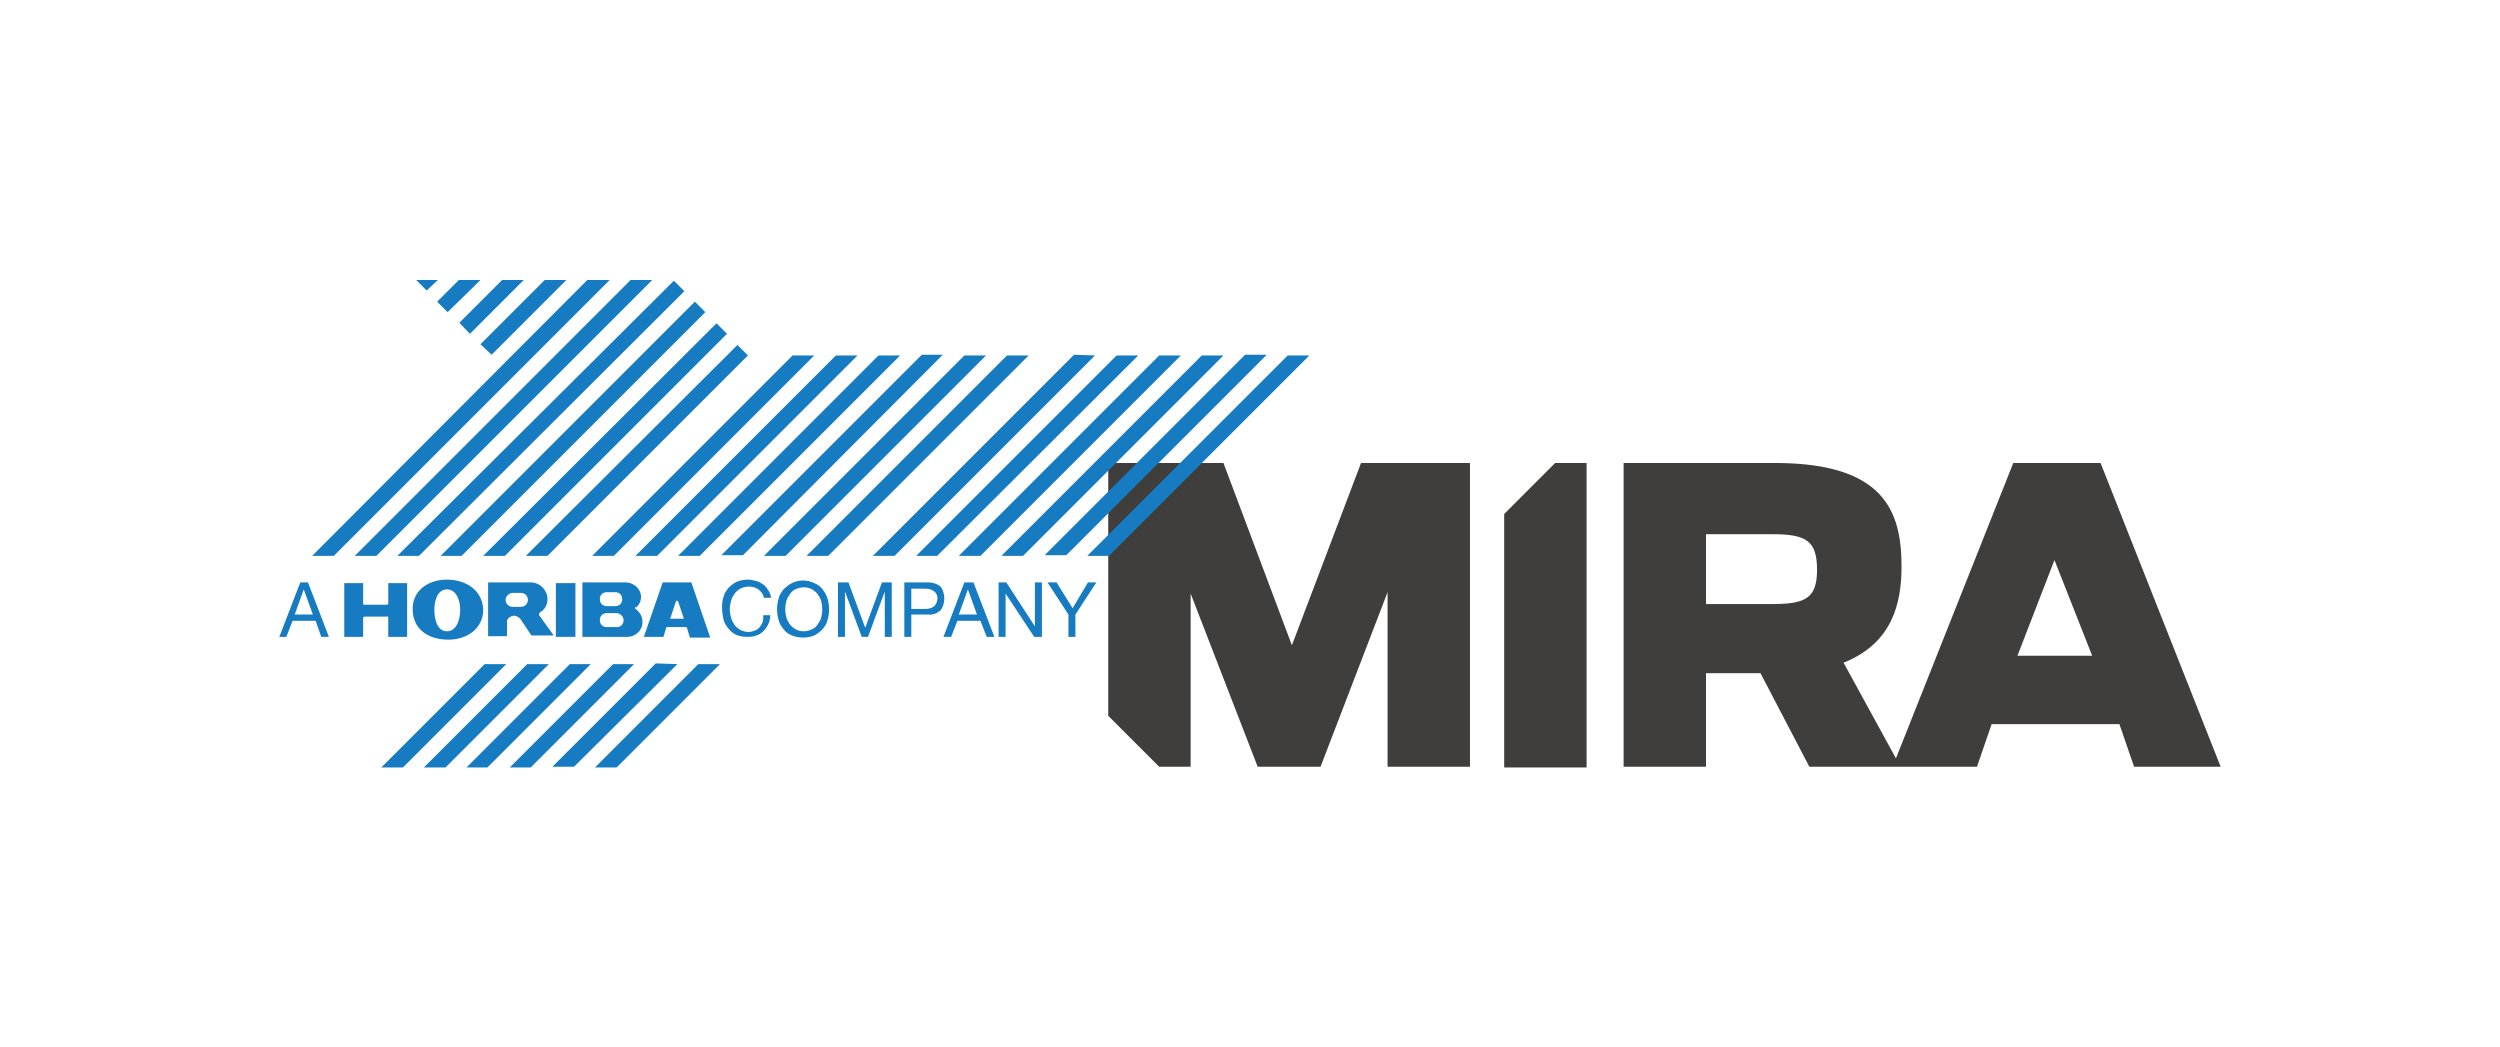 <?xml version="1.0" encoding="UTF-8"?> <svg xmlns="http://www.w3.org/2000/svg" xmlns:xlink="http://www.w3.org/1999/xlink" version="1.1" id="Layer_1" x="0px" y="0px" viewBox="0 0 358 150" style="enable-background:new 0 0 358 150;" xml:space="preserve"> <style type="text/css"> .st0{clip-path:url(#SVGID_00000176723656275641441020000007450855145219074494_);} .st1{fill:#403E3D;} .st2{fill:#167BC0;} </style> <g> <g> <defs> <rect id="SVGID_1_" x="39.9" y="40.1" width="278.1" height="69.8"></rect> </defs> <clipPath id="SVGID_00000140015943875080022050000017528857899985297826_"> <use xlink:href="#SVGID_1_" style="overflow:visible;"></use> </clipPath> <g style="clip-path:url(#SVGID_00000140015943875080022050000017528857899985297826_);"> <path class="st1" d="M210.5,66.3v43.5h-11.8v-25l-9.6,25h-9L170.5,85v24.8H166l-7.3-7.3V66.3h16.5l9.8,26.1l9.9-26.1L210.5,66.3z M232.5,109.9V66.3h22c15.2,0.1,17.8,6.8,17.8,14.8c0,5.3-1.3,11-8.3,13.8l7.5,13.7l16.8-42.3h12.5l17.2,43.5h-12.4l-2.1-6.1 h-18.3l-2.1,6.1h-24l-7-13.4h-7.8v13.4H232.5z M288.9,93.9h10.7l-5.4-13.7L288.9,93.9z M244.2,86.5h9.7c4.7,0,6.3-0.9,6.3-4.9 c0-4.1-1.5-5.1-6.3-5.1h-9.6V86.5z M222.7,66.3l-7.3,7.3v36.3h11.8V66.3H222.7z"></path> <path class="st2" d="M85.2,109.9h3.1l14.8-14.8H100L85.2,109.9z M75.5,95.1l-14.8,14.8h3.1l14.8-14.8H75.5z M81.6,95.1 l-14.8,14.8h3l14.8-14.8H81.6z M55.6,88.5v2.7h2.7v-7.7h-2.7v2.9c0,0.1-0.1,0.2-0.2,0.2c0,0,0,0,0,0h-3.2c-0.2,0-0.2-0.1-0.2-0.2 v-2.9h-2.7v7.7h2.7v-2.7c0-0.1,0.1-0.2,0.2-0.2c0,0,0,0,0,0h3.2C55.5,88.2,55.6,88.3,55.6,88.5z M87.8,95.1L73,109.9h3l14.8-14.8 H87.8z M69.4,95.1l-14.8,14.8h3.1l14.8-14.8H69.4z M67.3,47.8l7.7-7.7h-3.1l-6.1,6.1C65.7,46.2,67.3,47.8,67.3,47.8z M68.8,40.1 h-3.1l-3.1,3.1l1.5,1.5L68.8,40.1L68.8,40.1z M84.1,40.1L44.7,79.6h3.1l39.5-39.5L84.1,40.1z M62.7,40.1h-3.1l1.5,1.5 C61.1,41.6,62.7,40.1,62.7,40.1z M42.2,88l1.3-3.6l0,0l1.3,3.6H42.2z M43,83.4l-3,7.8h1l0.9-2.3h3.3l0.8,2.3h1.1l-3-7.8H43z M70.4,50.8l10.7-10.7H78l-9.2,9.2L70.4,50.8L70.4,50.8z M181.4,50.8h-3.1l-28.7,28.7h3.1L181.4,50.8z M135,50.8h-3l-28.7,28.7 h3.1L135,50.8L135,50.8z M137.3,88l1.3-3.6l0,0l1.3,3.6H137.3z M138.1,83.4l-3,7.8h1.1l0.9-2.3h3.3l0.9,2.3h1.1l-3-7.8H138.1z M184.4,50.9l-28.7,28.7h3.1l28.7-28.7L184.4,50.9z M153.6,87.1l-2.3-3.7H150l3,4.6v3.2h1V88l3-4.6h-1.2L153.6,87.1L153.6,87.1z M148.2,89.7L148.2,89.7l-4.1-6.3H143v7.8h1v-6.2l0,0l4.1,6.2h1.1v-7.8h-1L148.2,89.7L148.2,89.7z M133.8,86.8 c-0.4,0.3-0.8,0.4-1.3,0.4h-2v-2.9h2c0.5,0,0.9,0.1,1.3,0.4C134.4,85.2,134.4,86.1,133.8,86.8z M134.7,84 c-0.5-0.4-1.1-0.6-1.8-0.6h-3.4v7.8h1V88h2.4c0.7,0.1,1.3-0.2,1.8-0.6C135.4,86.4,135.4,85,134.7,84L134.7,84z M109.2,89.1 c-0.1,0.3-0.3,0.5-0.4,0.7c-0.2,0.2-0.4,0.4-0.7,0.5c-0.3,0.1-0.6,0.2-0.9,0.2c-0.4,0-0.8-0.1-1.2-0.3c-0.3-0.2-0.6-0.4-0.8-0.7 c-0.2-0.3-0.4-0.6-0.5-1c-0.1-0.4-0.2-0.8-0.2-1.3c0-0.4,0.1-0.8,0.2-1.2c0.1-0.4,0.3-0.7,0.5-1c0.2-0.3,0.5-0.5,0.8-0.7 c0.4-0.2,0.8-0.3,1.2-0.3c0.5,0,1,0.1,1.4,0.4c0.4,0.3,0.7,0.7,0.8,1.2h1c0-0.4-0.2-0.8-0.4-1.1c-0.2-0.3-0.4-0.6-0.7-0.8 c-0.3-0.2-0.6-0.4-1-0.5c-0.4-0.1-0.8-0.2-1.2-0.2c-0.5,0-1.1,0.1-1.6,0.3c-0.4,0.2-0.8,0.5-1.2,0.9c-0.3,0.4-0.6,0.8-0.7,1.3 c-0.2,0.5-0.2,1.1-0.2,1.6c0,0.5,0.1,1.1,0.2,1.6c0.1,0.5,0.4,0.9,0.7,1.3c0.3,0.4,0.7,0.7,1.1,0.9c0.5,0.2,1,0.3,1.6,0.3 c0.9,0,1.7-0.2,2.3-0.8c0.6-0.6,1-1.4,1-2.3h-1C109.3,88.6,109.3,88.9,109.2,89.1L109.2,89.1z M117.6,88.4 c-0.1,0.4-0.3,0.7-0.5,1c-0.2,0.3-0.5,0.6-0.8,0.7c-0.8,0.4-1.7,0.4-2.4,0c-0.3-0.2-0.6-0.4-0.8-0.7c-0.2-0.3-0.4-0.6-0.5-1 c-0.2-0.8-0.2-1.6,0-2.3c0.1-0.4,0.3-0.7,0.5-1c0.2-0.3,0.5-0.6,0.8-0.7c0.8-0.4,1.7-0.4,2.4,0c0.3,0.2,0.6,0.4,0.8,0.7 c0.2,0.3,0.4,0.6,0.5,1C117.8,86.9,117.8,87.7,117.6,88.4z M117.8,84.4c-0.3-0.4-0.7-0.7-1.2-0.9c-1-0.5-2.2-0.5-3.2,0 c-0.4,0.2-0.8,0.5-1.2,0.9c-0.3,0.4-0.6,0.8-0.7,1.3c-0.3,1-0.3,2.1,0,3.1c0.1,0.5,0.4,0.9,0.7,1.3c0.3,0.4,0.7,0.7,1.2,0.9 c1,0.4,2.2,0.4,3.2,0c0.4-0.2,0.8-0.5,1.2-0.9c0.3-0.4,0.6-0.8,0.7-1.3c0.3-1,0.3-2.1,0-3.1C118.4,85.3,118.1,84.8,117.8,84.4z M123.9,89.9l-2.4-6.5H120v7.8h1v-6.5l0,0l2.4,6.5h0.9l2.4-6.5l0,0v6.5h1v-7.8h-1.4L123.9,89.9L123.9,89.9z M153.8,50.8L125,79.6 h3.1l28.7-28.7L153.8,50.8z M93.9,95l-14.8,14.8h3.1L97,95.1L93.9,95z M78.4,79.6l28.7-28.7l-1.5-1.5L75.3,79.6H78.4z M118.6,79.6l28.7-28.7h-3.1l-28.7,28.7H118.6z M87.9,79.6l28.7-28.7h-3.1L84.8,79.6H87.9z M100.2,79.6l28.7-28.7h-3.1L97.1,79.6 H100.2z M88.3,89.8h-1.4c-0.6,0-1-0.4-1-1s0.4-1,1-1h1.4c0.5,0,1,0.5,1,1C89.3,89.4,88.9,89.8,88.3,89.8z M86.9,84.8h1.2 c0.6,0,1,0.4,1,1s-0.4,1-1,1h-1.2c-0.6,0-1-0.4-1-1S86.3,84.8,86.9,84.8z M91.2,86.9c0.4-0.4,0.6-0.9,0.6-1.4 c0-1.1-0.9-2-2.1-2.1h-6.3v7.8h6.4c1.2,0,2.2-0.9,2.2-2.1c0,0,0-0.1,0-0.1c0-0.7-0.4-1.4-1-1.8c0-0.1-0.1-0.1-0.1-0.2 C91,87,91.1,86.9,91.2,86.9L91.2,86.9z M53.9,79.6l39.5-39.5h-3.1L50.8,79.6L53.9,79.6z M97.9,88.6c0,0-0.1,0-0.1,0h-1.7 c-0.1,0-0.1,0-0.1,0c0,0,0-0.1,0-0.1l0.8-2.4c0,0,0.1-0.1,0.1-0.1s0.2,0.1,0.2,0.1l0.8,2.4C97.9,88.4,97.9,88.6,97.9,88.6z M94.9,83.4l-2.7,7.8H95l0.4-1.3c0-0.1,0-0.1,0.1-0.1c0,0,0.1,0,0.2,0h2.4c0.1,0,0.2,0,0.2,0c0,0.1,0.1,0.1,0.1,0.2l0.4,1.3h2.9 L99,83.4H94.9z M94.1,79.6l28.7-28.7h-3.1L91,79.6L94.1,79.6z M112.5,79.6l28.7-28.7h-3.1l-28.7,28.7H112.5z M134.2,79.6 L163,50.9h-3.1l-28.7,28.7L134.2,79.6z M82.4,91.2v-7.7h-2.8v7.7H82.4z M65.9,87.3c0,1.4-0.5,3.1-1.9,3.1s-1.8-1.7-1.8-3.1 s0.5-2.9,1.8-2.9S65.9,85.9,65.9,87.3z M59.1,87.3c0,2.6,2,4.3,5.1,4.3c2.8,0,5-1.7,5-4.3C69.1,84.6,66.8,83,64,83 S59,84.7,59.1,87.3L59.1,87.3z M146.5,79.6l28.7-28.7h-3.1l-28.7,28.7H146.5z M140.4,79.6l28.7-28.7H166l-28.7,28.7H140.4z M60,79.6l38-37.9l-1.5-1.5l0,0L56.9,79.6H60z M74.6,86.9h-1.2c-0.6,0-1-0.5-1-1s0.5-1,1-1h1.2c0.6,0,1,0.5,1,1 S75.2,86.9,74.6,86.9L74.6,86.9L74.6,86.9z M78.4,85.8c0-1.3-1.1-2.4-2.4-2.4h-6.1v7.7h2.7v-2.1c0-0.4,0.4-0.7,0.8-0.8 c0.4-0.1,0.8,0.1,1.1,0.4l1.6,2.4h3.2l-2.1-2.9c0-0.1,0-0.1,0-0.2c0-0.1,0.1-0.1,0.1-0.2C77.9,87.4,78.4,86.7,78.4,85.8 L78.4,85.8z M66.1,79.6L101,44.7l-1.5-1.5L63.1,79.6L66.1,79.6z M72.3,79.6l31.8-31.8l-1.5-1.5L69.2,79.6L72.3,79.6z"></path> </g> </g> </g> </svg> 